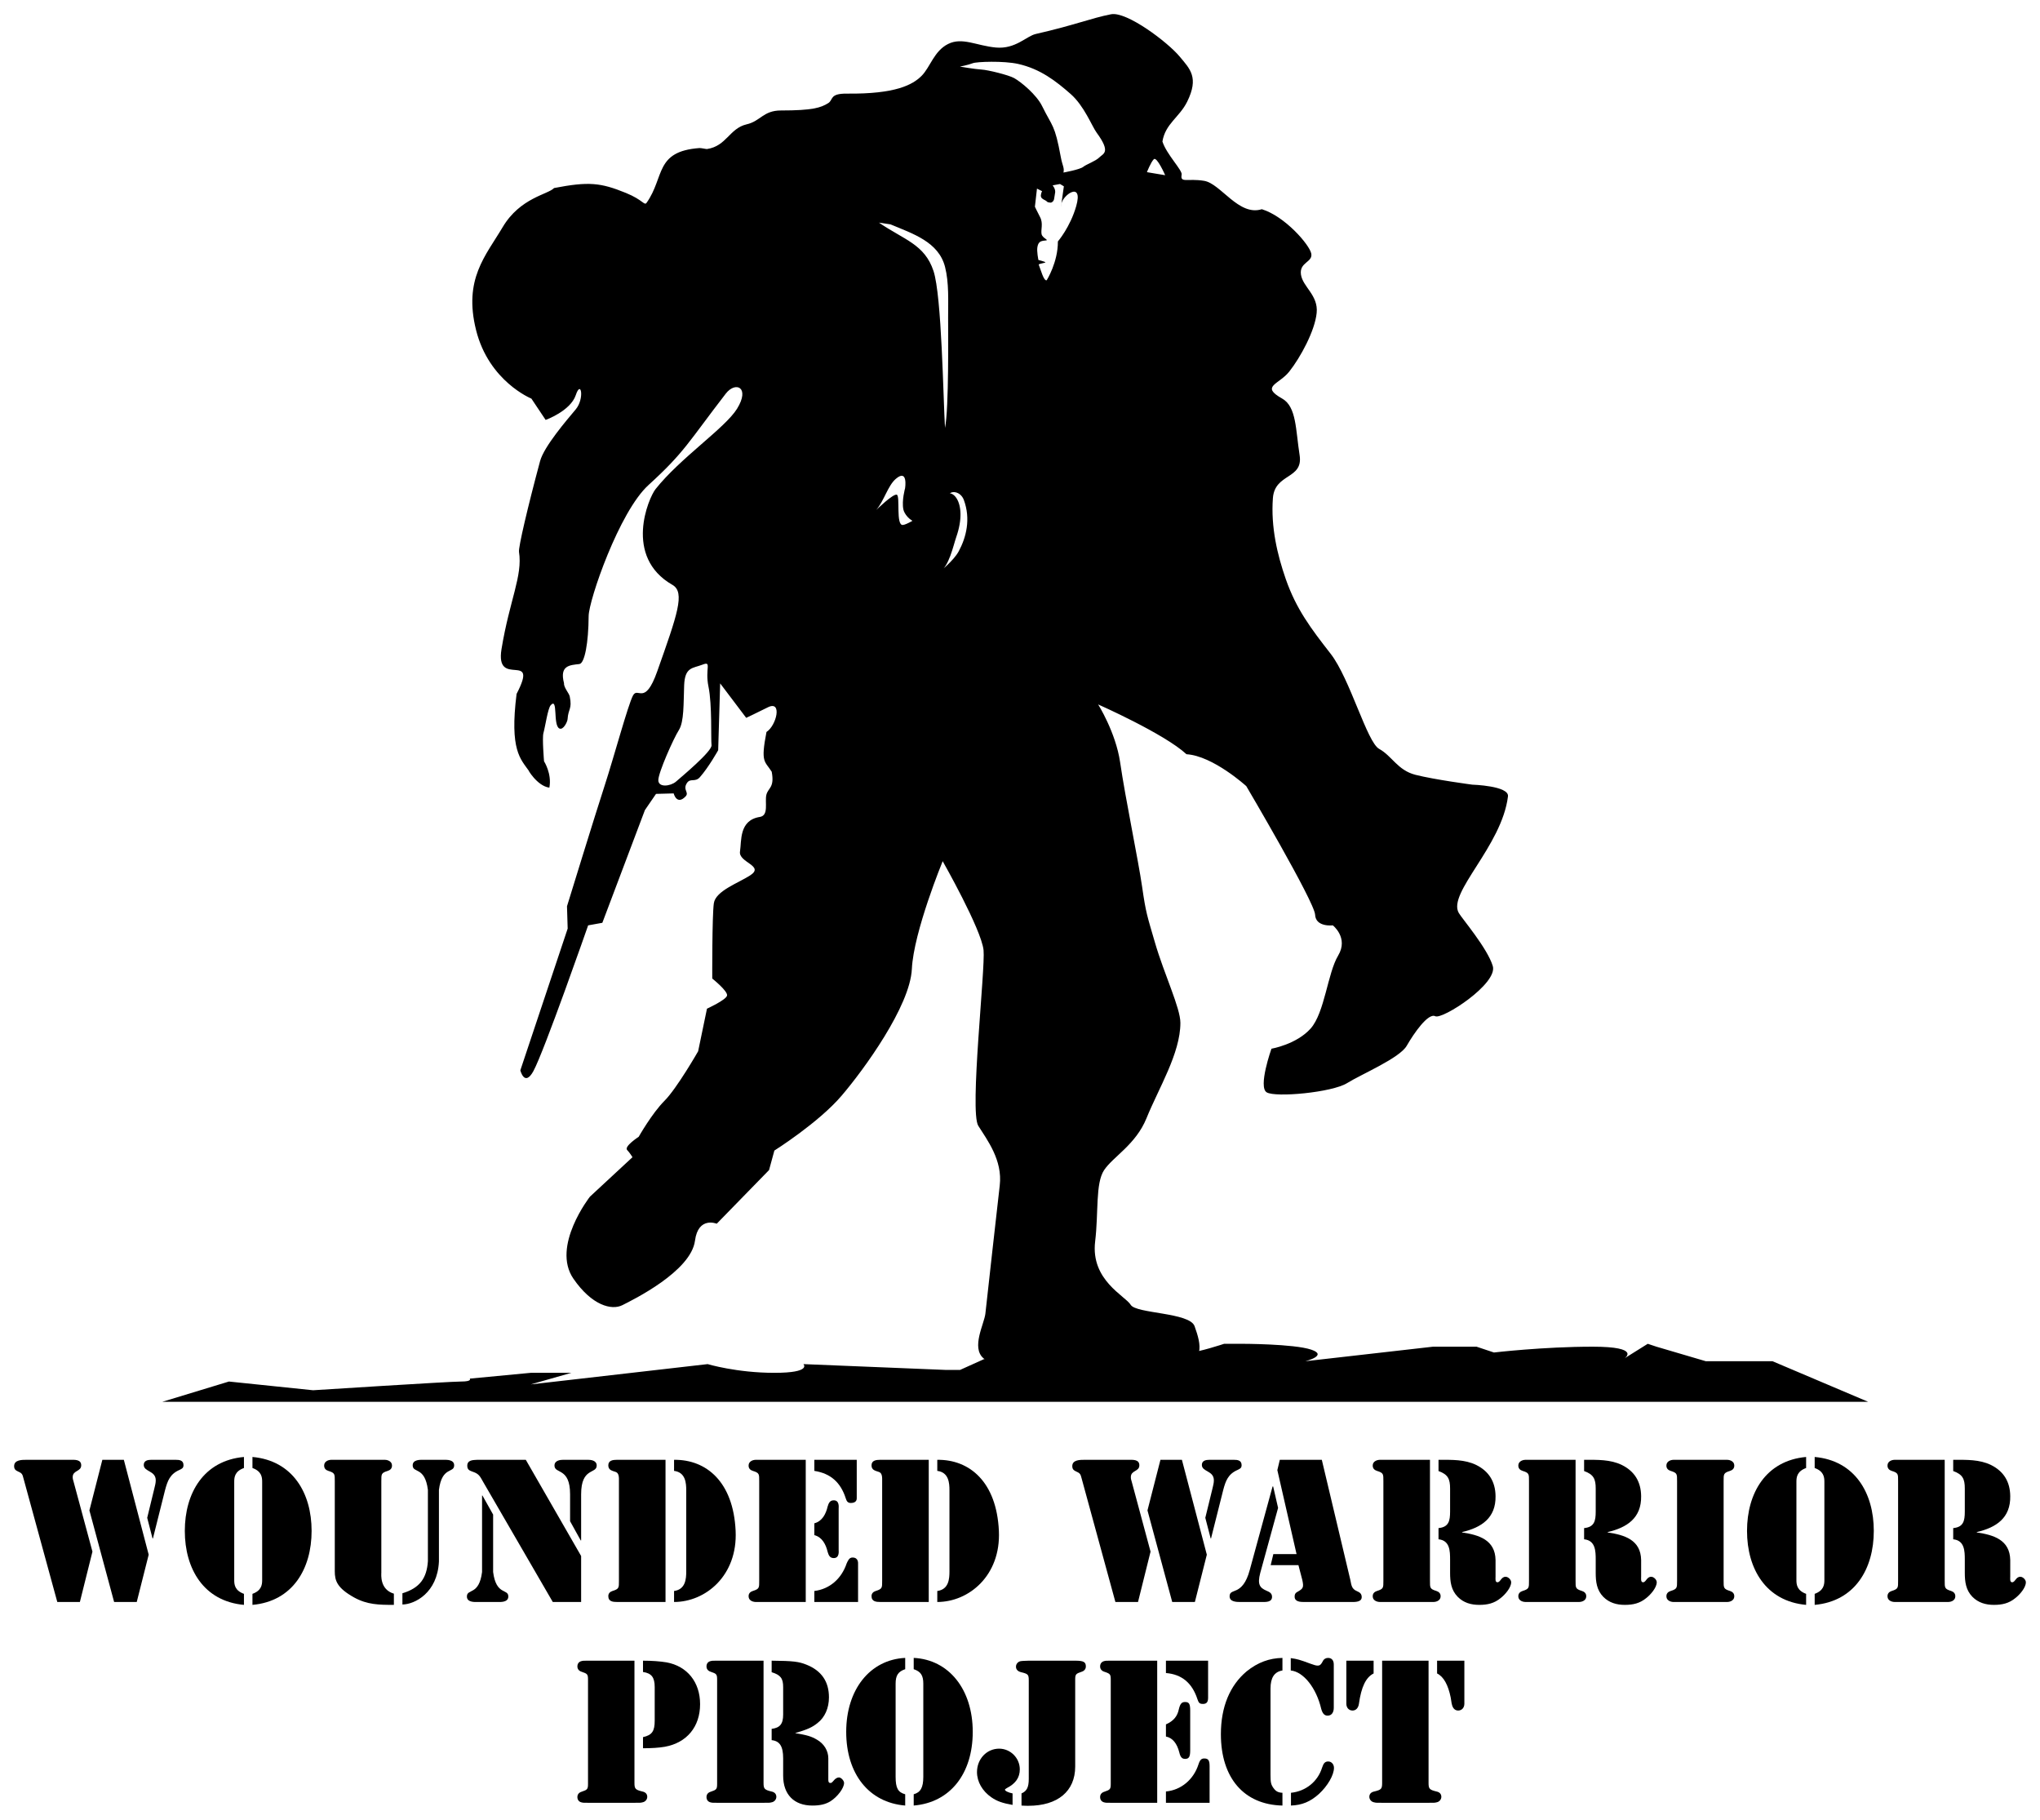 <?xml version="1.0" encoding="UTF-8" standalone="no"?>
<!-- Created with Inkscape (http://www.inkscape.org/) -->
<svg
   xmlns:dc="http://purl.org/dc/elements/1.1/"
   xmlns:cc="http://creativecommons.org/ns#"
   xmlns:rdf="http://www.w3.org/1999/02/22-rdf-syntax-ns#"
   xmlns:svg="http://www.w3.org/2000/svg"
   xmlns="http://www.w3.org/2000/svg"
   xmlns:sodipodi="http://sodipodi.sourceforge.net/DTD/sodipodi-0.dtd"
   xmlns:inkscape="http://www.inkscape.org/namespaces/inkscape"
   id="svg2403"
   sodipodi:version="0.32"
   inkscape:version="0.46"
   width="144.5"
   height="128.89"
   xml:space="preserve"
   sodipodi:docname="Wounded_Warrior_Project_logo.svg"
   version="1.0"
   inkscape:output_extension="org.inkscape.output.svg.inkscape"><defs
     id="defs2406"><inkscape:perspective
       sodipodi:type="inkscape:persp3d"
       inkscape:vp_x="0 : 526.18109 : 1"
       inkscape:vp_y="0 : 1000 : 0"
       inkscape:vp_z="744.09448 : 526.18109 : 1"
       inkscape:persp3d-origin="372.04724 : 350.78739 : 1"
       id="perspective2410" /><clipPath
       clipPathUnits="userSpaceOnUse"
       id="clipPath2420"><path
         d="M 0,0 L 648,0 L 648,720 L 0,720 L 0,0 z"
         id="path2422" /></clipPath></defs><sodipodi:namedview
     inkscape:window-height="667"
     inkscape:window-width="1051"
     inkscape:pageshadow="2"
     inkscape:pageopacity="0.0"
     guidetolerance="10.0"
     gridtolerance="10.0"
     objecttolerance="10.0"
     borderopacity="1.0"
     bordercolor="#666666"
     pagecolor="#ffffff"
     id="base"
     showgrid="false"
     inkscape:zoom="3.6408804"
     inkscape:cx="71.24894"
     inkscape:cy="63.446194"
     inkscape:window-x="132"
     inkscape:window-y="132"
     inkscape:current-layer="g2412" /><g
     id="g2412"
     inkscape:groupmode="layer"
     inkscape:label="WWP_2006-2007_Annual_Report_final"
     transform="matrix(1.25,0,0,-1.25,-331.249,821.25)"><g
       id="g2881"
       transform="matrix(1,0,0,1,0.8,-0.796)"><g
         transform="translate(268.726,567.033)"
         id="g2552"><path
           id="path2554"
           style="fill:#000000;fill-opacity:1;fill-rule:nonzero;stroke:none"
           d="M 0,0 L -1.28,0 L -3.198,7.01 C -3.251,7.215 -3.272,7.29 -3.466,7.375 C -3.629,7.451 -3.726,7.503 -3.726,7.699 C -3.726,8.055 -3.284,8.055 -3.035,8.055 L -0.538,8.055 C -0.302,8.055 0.075,8.087 0.075,7.744 C 0.075,7.375 -0.407,7.472 -0.407,7.075 C -0.407,6.977 -0.386,6.912 -0.354,6.805 L 0.712,2.853 L 0,0 z M 2.491,8.055 L 3.899,2.68 L 3.222,0 L 1.94,0 L 0.54,5.189 L 1.273,8.055 L 2.491,8.055 z M 3.815,4.769 L 4.224,6.45 C 4.257,6.601 4.299,6.73 4.299,6.893 C 4.299,7.451 3.62,7.367 3.62,7.765 C 3.62,8.011 3.847,8.055 4.04,8.055 L 5.431,8.055 C 5.635,8.055 5.871,8.032 5.871,7.752 C 5.871,7.591 5.786,7.549 5.645,7.483 C 5.107,7.248 4.968,6.87 4.825,6.333 L 4.138,3.595 L 4.115,3.606 L 3.815,4.769 z" /></g><g
         transform="translate(278.023,574.624)"
         id="g2556"><path
           id="path2558"
           style="fill:#000000;fill-opacity:1;fill-rule:nonzero;stroke:none"
           d="M 0,0 C -0.508,-0.183 -0.551,-0.506 -0.551,-0.773 L -0.551,-6.355 C -0.551,-6.623 -0.508,-6.946 0,-7.13 L 0,-7.755 C -2.285,-7.549 -3.351,-5.707 -3.351,-3.564 C -3.351,-1.422 -2.285,0.42 0,0.625 L 0,0 z M 0.482,-7.13 C 0.989,-6.946 1.032,-6.623 1.032,-6.355 L 1.032,-0.773 C 1.032,-0.506 0.989,-0.183 0.482,0 L 0.482,0.625 C 2.766,0.42 3.834,-1.422 3.834,-3.564 C 3.834,-5.707 2.766,-7.549 0.482,-7.755 L 0.482,-7.13 z" /></g><g
         transform="translate(286.519,566.869)"
         id="g2560"><path
           id="path2562"
           style="fill:#000000;fill-opacity:1;fill-rule:nonzero;stroke:none"
           d="M 0,0 C -0.852,0 -1.507,0.01 -2.25,0.418 C -3.219,0.958 -3.349,1.367 -3.349,1.907 L -3.349,7.013 C -3.349,7.411 -3.338,7.476 -3.715,7.592 C -3.857,7.636 -3.951,7.732 -3.951,7.885 C -3.951,8.196 -3.598,8.219 -3.553,8.219 L -0.506,8.219 C -0.463,8.219 -0.107,8.196 -0.107,7.885 C -0.107,7.732 -0.205,7.636 -0.345,7.592 C -0.721,7.476 -0.711,7.411 -0.711,7.013 L -0.711,1.829 C -0.711,1.723 -0.807,0.874 0,0.635 L 0,0 z M 1.928,6.516 C 1.756,7.862 1.066,7.443 1.066,7.907 C 1.066,8.24 1.508,8.219 1.627,8.219 L 2.854,8.219 C 2.975,8.219 3.416,8.24 3.416,7.907 C 3.416,7.443 2.727,7.862 2.553,6.516 L 2.553,2.455 C 2.467,0.678 1.186,0.032 0.484,0.021 L 0.484,0.657 C 1.477,0.958 1.863,1.519 1.928,2.476 L 1.928,6.516 z" /></g><g
         transform="translate(291.516,573.062)"
         id="g2564"><path
           id="path2566"
           style="fill:#000000;fill-opacity:1;fill-rule:nonzero;stroke:none"
           d="M 0,0 L 0.023,0 L 0.627,-1.077 L 0.627,-4.33 C 0.799,-5.677 1.488,-5.256 1.488,-5.719 C 1.488,-6.053 1.048,-6.03 0.928,-6.03 L -0.299,-6.03 C -0.42,-6.03 -0.859,-6.053 -0.859,-5.719 C -0.859,-5.256 -0.17,-5.677 0,-4.33 L 0,0 z M 5.614,-3.425 L 5.614,-6.03 L 4.008,-6.03 L 0.067,0.765 C -0.107,1.066 -0.159,1.227 -0.516,1.346 C -0.697,1.412 -0.838,1.453 -0.838,1.691 C -0.838,2.014 -0.516,2.014 -0.288,2.025 L 2.479,2.025 L 5.614,-3.425 z M 4.988,0.076 C 4.988,1.615 4.104,1.206 4.104,1.702 C 4.104,2.002 4.462,2.025 4.569,2.025 L 6.034,2.025 C 6.141,2.025 6.496,2.002 6.496,1.702 C 6.496,1.206 5.614,1.615 5.614,0.076 L 5.614,-2.543 L 5.592,-2.543 L 4.988,-1.454 L 4.988,0.076 z" /></g><g
         transform="translate(301.912,567.033)"
         id="g2568"><path
           id="path2570"
           style="fill:#000000;fill-opacity:1;fill-rule:nonzero;stroke:none"
           d="M 0,0 L -2.736,0 C -2.975,0 -3.242,0.02 -3.242,0.332 C -3.242,0.483 -3.146,0.579 -3.006,0.623 C -2.629,0.74 -2.64,0.805 -2.64,1.204 L -2.64,6.849 C -2.64,7.01 -2.619,7.301 -2.823,7.367 C -3.037,7.441 -3.242,7.472 -3.242,7.744 C -3.242,8.024 -2.975,8.055 -2.759,8.055 L 0,8.055 L 0,0 z M 0.484,8.055 C 2.316,8.077 3.846,6.805 3.973,4.027 C 4.092,1.496 2.272,0 0.484,0 L 0.484,0.623 C 1.141,0.71 1.174,1.323 1.174,1.733 L 1.174,6.322 C 1.174,6.73 1.141,7.345 0.484,7.428 L 0.484,8.055 z" /></g><g
         transform="translate(307.017,575.088)"
         id="g2572"><path
           id="path2574"
           style="fill:#000000;fill-opacity:1;fill-rule:nonzero;stroke:none"
           d="M 0,0 L 2.841,0 L 2.841,-8.055 L 0,-8.055 C -0.042,-8.055 -0.397,-8.036 -0.397,-7.724 C -0.397,-7.572 -0.302,-7.477 -0.161,-7.432 C 0.216,-7.315 0.204,-7.25 0.204,-6.852 L 0.204,-1.206 C 0.204,-0.808 0.216,-0.743 -0.161,-0.627 C -0.302,-0.583 -0.397,-0.486 -0.397,-0.334 C -0.397,-0.023 -0.042,0 0,0 M 3.328,0 L 5.731,0 L 5.731,-2.187 C 5.731,-2.241 5.718,-2.446 5.397,-2.446 C 5.212,-2.446 5.159,-2.34 5.105,-2.175 C 4.825,-1.304 4.275,-0.775 3.328,-0.627 L 3.328,0 z M 3.328,-3.598 C 3.78,-3.479 3.985,-3.061 4.081,-2.649 C 4.136,-2.467 4.2,-2.295 4.427,-2.295 C 4.761,-2.295 4.706,-2.682 4.706,-2.768 L 4.706,-5.095 C 4.706,-5.182 4.761,-5.568 4.427,-5.568 C 4.2,-5.568 4.136,-5.396 4.081,-5.214 C 3.985,-4.805 3.78,-4.386 3.328,-4.267 L 3.328,-3.598 z M 3.328,-7.432 C 4.2,-7.326 4.87,-6.732 5.159,-5.871 C 5.235,-5.709 5.3,-5.536 5.493,-5.536 C 5.836,-5.536 5.806,-5.86 5.806,-5.903 L 5.806,-8.055 L 3.328,-8.055 L 3.328,-7.432 z" /></g><g
         transform="translate(316.828,567.033)"
         id="g2576"><path
           id="path2578"
           style="fill:#000000;fill-opacity:1;fill-rule:nonzero;stroke:none"
           d="M 0,0 L -2.736,0 C -2.973,0 -3.242,0.02 -3.242,0.332 C -3.242,0.483 -3.145,0.579 -3.006,0.623 C -2.628,0.74 -2.64,0.805 -2.64,1.204 L -2.64,6.849 C -2.64,7.01 -2.617,7.301 -2.822,7.367 C -3.038,7.441 -3.242,7.472 -3.242,7.744 C -3.242,8.024 -2.973,8.055 -2.758,8.055 L 0,8.055 L 0,0 z M 0.484,8.055 C 2.315,8.077 3.845,6.805 3.975,4.027 C 4.092,1.496 2.274,0 0.484,0 L 0.484,0.623 C 1.142,0.71 1.174,1.323 1.174,1.733 L 1.174,6.322 C 1.174,6.73 1.142,7.345 0.484,7.428 L 0.484,8.055 z" /></g><g
         transform="translate(328.687,567.033)"
         id="g2580"><path
           id="path2582"
           style="fill:#000000;fill-opacity:1;fill-rule:nonzero;stroke:none"
           d="M 0,0 L -1.282,0 L -3.198,7.01 C -3.252,7.215 -3.272,7.29 -3.468,7.375 C -3.628,7.451 -3.725,7.503 -3.725,7.699 C -3.725,8.055 -3.286,8.055 -3.037,8.055 L -0.538,8.055 C -0.302,8.055 0.075,8.087 0.075,7.744 C 0.075,7.375 -0.407,7.472 -0.407,7.075 C -0.407,6.977 -0.387,6.912 -0.354,6.805 L 0.71,2.853 L 0,0 z M 2.487,8.055 L 3.899,2.68 L 3.222,0 L 1.938,0 L 0.536,5.189 L 1.271,8.055 L 2.487,8.055 z M 3.813,4.769 L 4.224,6.45 C 4.257,6.601 4.298,6.73 4.298,6.893 C 4.298,7.451 3.618,7.367 3.618,7.765 C 3.618,8.011 3.847,8.055 4.038,8.055 L 5.429,8.055 C 5.634,8.055 5.87,8.032 5.87,7.752 C 5.87,7.591 5.784,7.549 5.645,7.483 C 5.106,7.248 4.966,6.87 4.825,6.333 L 4.136,3.595 L 4.115,3.606 L 3.813,4.769 z" /></g><g
         transform="translate(336.624,572.363)"
         id="g2584"><path
           id="path2586"
           style="fill:#000000;fill-opacity:1;fill-rule:nonzero;stroke:none"
           d="M 0,0 L -1.011,-3.685 C -1.183,-4.342 -1.032,-4.525 -0.669,-4.686 C -0.495,-4.762 -0.343,-4.826 -0.343,-5.04 C -0.343,-5.344 -0.688,-5.331 -0.903,-5.331 L -2.143,-5.331 C -2.357,-5.331 -2.747,-5.322 -2.747,-5.01 C -2.747,-4.752 -2.563,-4.762 -2.326,-4.643 C -2.099,-4.525 -1.808,-4.278 -1.604,-3.512 L -0.312,1.215 L -0.279,1.215 L 0,0 z M 1.153,-3.242 L -0.419,-3.242 L -0.269,-2.618 L 1.047,-2.618 L -0.042,2.142 L 0.098,2.725 L 2.478,2.725 L 4.095,-4.082 C 4.156,-4.386 4.169,-4.591 4.471,-4.718 C 4.622,-4.782 4.739,-4.859 4.739,-5.053 C 4.739,-5.344 4.353,-5.331 4.147,-5.331 L 1.464,-5.331 C 1.251,-5.331 0.938,-5.311 0.938,-5.031 C 0.938,-4.859 1.002,-4.804 1.142,-4.729 C 1.423,-4.567 1.464,-4.492 1.37,-4.073 L 1.153,-3.242 z" /></g><g
         transform="translate(342.591,573.882)"
         id="g2588"><path
           id="path2590"
           style="fill:#000000;fill-opacity:1;fill-rule:nonzero;stroke:none"
           d="M 0,0 C 0,0.398 0.011,0.463 -0.366,0.579 C -0.505,0.623 -0.604,0.72 -0.604,0.872 C -0.604,1.183 -0.248,1.206 -0.204,1.206 L 2.64,1.206 L 2.64,-5.646 C 2.64,-6.044 2.628,-6.109 3.005,-6.226 C 3.146,-6.271 3.243,-6.366 3.243,-6.518 C 3.243,-6.83 2.888,-6.849 2.847,-6.849 L -0.204,-6.849 C -0.248,-6.849 -0.604,-6.83 -0.604,-6.518 C -0.604,-6.366 -0.505,-6.271 -0.366,-6.226 C 0.011,-6.109 0,-6.044 0,-5.646 L 0,0 z M 3.124,1.206 L 3.18,1.206 C 3.878,1.206 4.611,1.228 5.257,0.916 C 5.978,0.56 6.346,-0.031 6.356,-0.851 C 6.377,-2.091 5.56,-2.631 4.46,-2.888 L 4.46,-2.909 C 5.418,-3.05 6.335,-3.331 6.356,-4.471 L 6.356,-5.42 C 6.356,-5.516 6.322,-5.732 6.462,-5.732 C 6.638,-5.732 6.668,-5.42 6.927,-5.42 C 7.067,-5.42 7.241,-5.58 7.241,-5.732 C 7.241,-6.044 6.884,-6.441 6.647,-6.626 C 6.281,-6.929 5.892,-7.013 5.431,-7.013 C 4.966,-7.013 4.546,-6.894 4.214,-6.558 C 3.835,-6.173 3.78,-5.698 3.78,-5.192 L 3.78,-4.46 C 3.78,-3.965 3.772,-3.362 3.124,-3.297 L 3.124,-2.663 C 3.706,-2.607 3.78,-2.252 3.78,-1.725 L 3.78,-0.42 C 3.78,0.119 3.663,0.376 3.124,0.57 L 3.124,1.206 z" /></g><g
         transform="translate(350.842,573.882)"
         id="g2592"><path
           id="path2594"
           style="fill:#000000;fill-opacity:1;fill-rule:nonzero;stroke:none"
           d="M 0,0 C 0,0.398 0.012,0.463 -0.365,0.579 C -0.506,0.623 -0.604,0.72 -0.604,0.872 C -0.604,1.183 -0.247,1.206 -0.205,1.206 L 2.64,1.206 L 2.64,-5.646 C 2.64,-6.044 2.628,-6.109 3.006,-6.226 C 3.146,-6.271 3.244,-6.366 3.244,-6.518 C 3.244,-6.83 2.887,-6.849 2.845,-6.849 L -0.205,-6.849 C -0.247,-6.849 -0.604,-6.83 -0.604,-6.518 C -0.604,-6.366 -0.506,-6.271 -0.365,-6.226 C 0.012,-6.109 0,-6.044 0,-5.646 L 0,0 z M 3.123,1.206 L 3.177,1.206 C 3.879,1.206 4.611,1.228 5.257,0.916 C 5.979,0.56 6.344,-0.031 6.355,-0.851 C 6.375,-2.091 5.559,-2.631 4.459,-2.888 L 4.459,-2.909 C 5.418,-3.05 6.334,-3.331 6.355,-4.471 L 6.355,-5.42 C 6.355,-5.516 6.323,-5.732 6.463,-5.732 C 6.636,-5.732 6.668,-5.42 6.926,-5.42 C 7.065,-5.42 7.239,-5.58 7.239,-5.732 C 7.239,-6.044 6.883,-6.441 6.646,-6.626 C 6.279,-6.929 5.893,-7.013 5.43,-7.013 C 4.967,-7.013 4.544,-6.894 4.211,-6.558 C 3.835,-6.173 3.781,-5.698 3.781,-5.192 L 3.781,-4.46 C 3.781,-3.965 3.77,-3.362 3.123,-3.297 L 3.123,-2.663 C 3.706,-2.607 3.781,-2.252 3.781,-1.725 L 3.781,-0.42 C 3.781,0.119 3.662,0.376 3.123,0.57 L 3.123,1.206 z" /></g><g
         transform="translate(361.871,568.236)"
         id="g2596"><path
           id="path2598"
           style="fill:#000000;fill-opacity:1;fill-rule:nonzero;stroke:none"
           d="M 0,0 C 0,-0.398 -0.01,-0.464 0.367,-0.581 C 0.506,-0.625 0.604,-0.721 0.604,-0.872 C 0.604,-1.184 0.249,-1.204 0.203,-1.204 L -2.844,-1.204 C -2.885,-1.204 -3.242,-1.184 -3.242,-0.872 C -3.242,-0.721 -3.145,-0.625 -3.004,-0.581 C -2.627,-0.464 -2.638,-0.398 -2.638,0 L -2.638,5.646 C -2.638,6.044 -2.627,6.108 -3.004,6.225 C -3.145,6.269 -3.242,6.365 -3.242,6.518 C -3.242,6.829 -2.885,6.852 -2.844,6.852 L 0.203,6.852 C 0.249,6.852 0.604,6.829 0.604,6.518 C 0.604,6.365 0.506,6.269 0.367,6.225 C -0.01,6.108 0,6.044 0,5.646 L 0,0 z" /></g><g
         transform="translate(366.546,574.624)"
         id="g2600"><path
           id="path2602"
           style="fill:#000000;fill-opacity:1;fill-rule:nonzero;stroke:none"
           d="M 0,0 C -0.505,-0.183 -0.55,-0.506 -0.55,-0.773 L -0.55,-6.355 C -0.55,-6.623 -0.505,-6.946 0,-7.13 L 0,-7.755 C -2.283,-7.549 -3.349,-5.707 -3.349,-3.564 C -3.349,-1.422 -2.283,0.42 0,0.625 L 0,0 z M 0.485,-7.13 C 0.99,-6.946 1.035,-6.623 1.035,-6.355 L 1.035,-0.773 C 1.035,-0.506 0.99,-0.183 0.485,0 L 0.485,0.625 C 2.769,0.42 3.835,-1.422 3.835,-3.564 C 3.835,-5.707 2.769,-7.549 0.485,-7.755 L 0.485,-7.13 z" /></g><g
         transform="translate(371.758,573.882)"
         id="g2604"><path
           id="path2606"
           style="fill:#000000;fill-opacity:1;fill-rule:nonzero;stroke:none"
           d="M 0,0 C 0,0.398 0.013,0.463 -0.365,0.579 C -0.504,0.623 -0.6,0.72 -0.6,0.872 C -0.6,1.183 -0.246,1.206 -0.205,1.206 L 2.641,1.206 L 2.641,-5.646 C 2.641,-6.044 2.631,-6.109 3.007,-6.226 C 3.145,-6.271 3.242,-6.366 3.242,-6.518 C 3.242,-6.83 2.888,-6.849 2.846,-6.849 L -0.205,-6.849 C -0.246,-6.849 -0.6,-6.83 -0.6,-6.518 C -0.6,-6.366 -0.504,-6.271 -0.365,-6.226 C 0.013,-6.109 0,-6.044 0,-5.646 L 0,0 z M 3.123,1.206 L 3.18,1.206 C 3.881,1.206 4.61,1.228 5.258,0.916 C 5.979,0.56 6.346,-0.031 6.355,-0.851 C 6.377,-2.091 5.56,-2.631 4.459,-2.888 L 4.459,-2.909 C 5.42,-3.05 6.333,-3.331 6.355,-4.471 L 6.355,-5.42 C 6.355,-5.516 6.322,-5.732 6.463,-5.732 C 6.637,-5.732 6.67,-5.42 6.928,-5.42 C 7.066,-5.42 7.24,-5.58 7.24,-5.732 C 7.24,-6.044 6.885,-6.441 6.646,-6.626 C 6.281,-6.929 5.892,-7.013 5.43,-7.013 C 4.968,-7.013 4.547,-6.894 4.213,-6.558 C 3.836,-6.173 3.78,-5.698 3.78,-5.192 L 3.78,-4.46 C 3.78,-3.965 3.77,-3.362 3.123,-3.297 L 3.123,-2.663 C 3.707,-2.607 3.78,-2.252 3.78,-1.725 L 3.78,-0.42 C 3.78,0.119 3.664,0.376 3.123,0.57 L 3.123,1.206 z" /></g><g
         transform="translate(312.199,652.492)"
         id="g2608"><path
           id="path2610"
           style="fill:#000000;fill-opacity:1;fill-rule:nonzero;stroke:none"
           d="M 0,0 C -1.014,0.011 -0.764,-0.353 -1.072,-0.542 C -1.488,-0.799 -1.953,-0.955 -3.744,-0.955 C -4.754,-0.955 -4.898,-1.561 -5.693,-1.741 C -6.667,-1.969 -6.831,-2.978 -7.938,-3.14 C -7.982,-3.146 -8.272,-3.078 -8.365,-3.084 C -10.904,-3.272 -10.33,-4.723 -11.354,-6.178 C -11.492,-6.373 -11.543,-6.029 -12.535,-5.626 C -13.966,-5.043 -14.645,-4.972 -16.604,-5.35 C -16.936,-5.714 -18.525,-5.892 -19.517,-7.568 C -20.479,-9.191 -21.744,-10.508 -21.023,-13.396 C -20.297,-16.308 -17.887,-17.28 -17.887,-17.28 L -17.08,-18.488 C -17.08,-18.488 -15.674,-17.984 -15.372,-17.081 C -15.072,-16.178 -14.87,-17.28 -15.372,-17.886 C -15.875,-18.488 -17.171,-19.987 -17.396,-20.823 C -18.099,-23.436 -18.629,-25.705 -18.59,-25.962 C -18.375,-27.319 -19.123,-28.69 -19.58,-31.467 C -19.955,-33.756 -17.42,-31.498 -18.727,-34.011 C -19.127,-37.199 -18.504,-37.694 -18.023,-38.379 C -18.139,-38.214 -17.58,-39.229 -16.869,-39.322 C -16.717,-38.531 -17.171,-37.827 -17.171,-37.827 C -17.171,-37.827 -17.282,-36.509 -17.206,-36.232 C -17.094,-35.818 -16.955,-34.832 -16.793,-34.651 C -16.365,-34.173 -16.679,-35.78 -16.303,-35.969 C -16.082,-36.079 -15.847,-35.596 -15.837,-35.441 C -15.799,-34.838 -15.57,-34.876 -15.713,-34.16 C -15.748,-33.972 -16.058,-33.65 -16.039,-33.405 C -16.303,-32.389 -15.709,-32.382 -15.168,-32.318 C -14.867,-32.279 -14.652,-31.111 -14.643,-29.598 C -14.635,-28.702 -12.911,-23.686 -11.254,-22.179 C -9.203,-20.313 -8.997,-19.752 -6.872,-16.998 C -6.316,-16.279 -5.477,-16.634 -6.236,-17.858 C -6.914,-18.949 -9.455,-20.646 -10.852,-22.407 C -11.246,-22.903 -12.678,-26.238 -9.897,-27.832 C -9.157,-28.254 -9.625,-29.533 -10.758,-32.737 C -11.467,-34.739 -11.852,-33.574 -12.132,-34.105 C -12.414,-34.639 -13.203,-37.564 -13.74,-39.216 C -14.252,-40.784 -15.87,-46.042 -15.87,-46.042 L -15.832,-47.307 L -18.514,-55.337 C -18.514,-55.337 -18.277,-56.293 -17.777,-55.387 C -17.166,-54.271 -14.672,-47.124 -14.672,-47.124 L -13.867,-46.979 L -11.455,-40.593 L -10.825,-39.675 L -9.826,-39.648 C -9.826,-39.648 -9.652,-40.338 -9.154,-39.823 C -8.922,-39.583 -9.335,-39.455 -9.07,-39.054 C -8.879,-38.767 -8.609,-39.034 -8.34,-38.729 C -7.837,-38.161 -7.303,-37.201 -7.303,-37.201 L -7.191,-33.414 L -5.715,-35.367 C -5.715,-35.367 -5.174,-35.113 -4.49,-34.771 C -3.658,-34.354 -3.995,-35.803 -4.566,-36.167 C -4.908,-37.926 -4.664,-37.798 -4.27,-38.419 C -4.098,-39.33 -4.472,-39.323 -4.572,-39.726 C -4.673,-40.126 -4.416,-40.898 -4.942,-40.981 C -6.13,-41.168 -5.972,-42.345 -6.066,-42.934 C -6.17,-43.567 -4.646,-43.743 -5.489,-44.291 C -6.168,-44.731 -7.448,-45.17 -7.549,-45.874 C -7.65,-46.575 -7.639,-50.137 -7.639,-50.137 C -7.639,-50.137 -6.738,-50.854 -6.801,-51.105 C -6.863,-51.354 -7.938,-51.845 -7.938,-51.845 L -8.439,-54.258 C -8.439,-54.258 -9.646,-56.368 -10.351,-57.07 C -11.053,-57.772 -11.807,-59.103 -11.807,-59.103 C -11.807,-59.103 -12.659,-59.654 -12.459,-59.855 C -12.318,-59.997 -12.159,-60.259 -12.159,-60.259 L -14.57,-62.495 C -14.57,-62.495 -16.771,-65.306 -15.506,-67.143 C -14.459,-68.663 -13.34,-68.945 -12.738,-68.645 C -12.137,-68.343 -8.844,-66.729 -8.617,-64.988 C -8.432,-63.593 -7.385,-64.028 -7.385,-64.028 L -4.42,-60.988 L -4.119,-59.883 C -4.119,-59.883 -1.613,-58.307 -0.303,-56.768 C 0.947,-55.306 3.57,-51.706 3.672,-49.598 C 3.771,-47.487 5.419,-43.488 5.419,-43.488 C 5.419,-43.488 7.611,-47.342 7.735,-48.528 C 7.844,-49.559 6.933,-57.675 7.435,-58.477 C 7.937,-59.28 8.822,-60.424 8.652,-61.862 C 8.467,-63.422 8.025,-67.478 7.838,-69.128 C 7.77,-69.708 7.027,-71.047 7.729,-71.651 C 8.433,-72.251 11.027,-72.284 11.631,-72.086 C 12.233,-71.883 17.313,-72.526 18.714,-72.214 C 20.303,-71.861 20.08,-70.915 19.692,-69.83 C 19.412,-69.05 16.377,-69.128 16.074,-68.624 C 15.774,-68.121 13.795,-67.234 14.058,-65.036 C 14.258,-63.384 14.066,-61.741 14.568,-60.988 C 15.068,-60.235 16.361,-59.545 16.967,-58.054 C 17.654,-56.354 18.889,-54.376 18.889,-52.648 C 18.889,-51.798 17.973,-49.905 17.445,-48.089 C 17.002,-46.565 16.937,-46.443 16.721,-44.943 C 16.502,-43.418 15.774,-39.949 15.473,-37.879 C 15.225,-36.189 14.229,-34.607 14.229,-34.607 C 14.229,-34.607 17.982,-36.267 19.234,-37.428 C 20.74,-37.52 22.623,-39.236 22.623,-39.236 C 22.623,-39.236 26.494,-45.799 26.523,-46.521 C 26.556,-47.24 27.527,-47.124 27.527,-47.124 C 27.527,-47.124 28.432,-47.827 27.83,-48.833 C 27.227,-49.835 27.07,-52.065 26.27,-52.969 C 25.463,-53.872 24.049,-54.113 24.049,-54.113 C 24.049,-54.113 23.277,-56.285 23.781,-56.585 C 24.284,-56.889 27.486,-56.59 28.333,-56.063 C 29.16,-55.549 31.316,-54.646 31.717,-53.942 C 32.121,-53.239 32.93,-52.071 33.331,-52.272 C 33.732,-52.473 36.892,-50.433 36.591,-49.428 C 36.289,-48.421 34.848,-46.74 34.664,-46.42 C 34.007,-45.29 37.105,-42.643 37.452,-39.815 C 37.523,-39.216 35.428,-39.152 35.428,-39.152 C 35.428,-39.152 33.299,-38.871 32.207,-38.594 C 31.197,-38.336 30.877,-37.522 30.153,-37.126 C 29.463,-36.75 28.502,-33.149 27.404,-31.737 C 26.29,-30.309 25.455,-29.209 24.859,-27.5 C 24.383,-26.13 24.009,-24.559 24.131,-22.92 C 24.236,-21.496 25.858,-21.866 25.646,-20.49 C 25.418,-19.044 25.472,-17.741 24.66,-17.28 C 23.406,-16.575 24.467,-16.492 25.057,-15.75 C 25.701,-14.935 26.512,-13.434 26.611,-12.427 C 26.715,-11.423 25.82,-10.952 25.721,-10.25 C 25.62,-9.545 26.404,-9.563 26.305,-9.062 C 26.205,-8.56 24.813,-6.951 23.504,-6.549 C 22.195,-6.964 21.177,-5.098 20.236,-4.942 C 19.297,-4.785 18.863,-5.091 18.961,-4.589 C 19.011,-4.345 18.107,-3.448 17.871,-2.714 C 18.035,-1.703 18.834,-1.345 19.273,-0.458 C 19.951,0.917 19.436,1.394 18.85,2.097 C 18.17,2.917 15.846,4.668 14.959,4.496 C 13.834,4.277 12.892,3.878 10.691,3.378 C 10.166,3.258 9.543,2.511 8.438,2.611 C 7.332,2.713 6.529,3.214 5.727,2.813 C 4.924,2.412 4.721,1.506 4.221,1.003 C 3.717,0.502 2.756,-0.029 0,0 M -7.852,-33.603 C -7.639,-34.635 -7.723,-36.572 -7.679,-36.916 C -7.639,-37.261 -9.404,-38.726 -9.701,-38.986 C -10.006,-39.243 -10.695,-39.33 -10.695,-38.898 C -10.695,-38.468 -9.831,-36.529 -9.529,-36.057 C -9.231,-35.583 -9.271,-34.55 -9.231,-33.516 C -9.188,-32.482 -8.756,-32.568 -8.195,-32.354 C -7.639,-32.137 -8.066,-32.568 -7.852,-33.603 M 18.027,-4.623 L 16.993,-4.45 C 16.993,-4.45 17.211,-3.891 17.382,-3.718 C 17.556,-3.546 18.027,-4.623 18.027,-4.623 M 12.286,-5.252 C 12.286,-5.252 12.059,-6.871 12.135,-6.287 C 12.212,-5.721 13.396,-4.934 12.986,-6.372 C 12.645,-7.567 11.947,-8.375 11.947,-8.375 C 11.955,-9.556 11.313,-10.574 11.313,-10.574 C 11.146,-10.631 10.982,-9.995 10.862,-9.688 C 10.844,-9.64 11.264,-9.59 11.24,-9.556 C 11.215,-9.52 10.844,-9.425 10.844,-9.425 C 10.844,-9.425 10.74,-8.938 10.787,-8.689 C 10.837,-8.423 10.941,-8.345 11.224,-8.324 C 11.508,-8.306 11.08,-8.209 11.024,-7.965 C 10.969,-7.721 11.128,-7.356 10.939,-6.999 C 10.752,-6.64 10.645,-6.407 10.645,-6.407 L 10.762,-5.382 L 11.051,-5.527 C 11.051,-5.527 10.945,-5.732 10.995,-5.86 C 11.047,-5.989 11.25,-6.04 11.294,-6.086 C 11.378,-6.178 11.404,-6.153 11.527,-6.178 C 11.576,-6.188 11.719,-6.114 11.736,-5.946 C 11.744,-5.854 11.788,-5.674 11.795,-5.576 C 11.801,-5.365 11.648,-5.199 11.648,-5.199 L 12.066,-5.121 L 12.286,-5.252 z M 6.396,1.531 C 6.396,1.531 6.888,1.626 7.115,1.72 C 7.34,1.813 8.887,1.864 9.694,1.682 C 10.952,1.4 11.833,0.713 12.673,-0.024 C 13.443,-0.703 13.871,-1.839 14.141,-2.209 C 14.971,-3.34 14.518,-3.391 14.292,-3.617 C 14.076,-3.832 13.569,-4 13.381,-4.151 C 13.195,-4.303 12.263,-4.472 12.263,-4.472 C 12.326,-4.201 12.203,-4.091 12.112,-3.593 C 11.768,-1.719 11.643,-1.906 11.051,-0.703 C 10.738,-0.064 9.863,0.661 9.469,0.879 C 9.152,1.056 7.98,1.343 7.623,1.363 C 7.266,1.382 6.396,1.531 6.396,1.531 M 1.656,-23.586 C 2.105,-23.059 2.309,-22.217 2.762,-21.827 C 3.465,-21.225 3.289,-22.355 3.289,-22.355 C 3.289,-22.355 3.089,-23.058 3.191,-23.56 C 3.282,-24.023 4.418,-25.333 5.676,-22.816 C 5.877,-22.414 6.443,-22.547 6.618,-23.021 C 7.017,-24.103 6.755,-25.14 6.326,-25.934 C 6.035,-26.471 5.248,-27.087 5.248,-27.087 C 5.773,-26.822 6.023,-25.595 6.188,-25.124 C 6.905,-23.064 5.829,-22.172 5.426,-22.881 C 5.227,-23.229 3.558,-24.414 3.158,-24.439 C 2.756,-24.465 3.021,-22.801 2.82,-22.725 C 2.617,-22.649 1.656,-23.586 1.656,-23.586 M 2.461,-7.408 C 3.738,-7.94 5.189,-8.403 5.552,-9.816 C 5.783,-10.719 5.726,-11.756 5.727,-12.684 C 5.727,-13.441 5.776,-17.834 5.551,-18.939 C 5.45,-17.331 5.369,-11.463 4.898,-10.047 C 4.396,-8.535 3.24,-8.288 1.807,-7.31 L 2.461,-7.408 z" /></g><g
         transform="translate(273.391,578.373)"
         id="g2612"><path
           id="path2614"
           style="fill:#000000;fill-opacity:1;fill-rule:nonzero;stroke:none"
           d="M 0,0 L 96.674,0 L 91.25,2.301 L 87.469,2.301 L 84.674,3.124 L 84.181,3.288 L 82.865,2.465 C 82.865,2.465 83.85,3.124 81.056,3.124 C 78.26,3.124 75.465,2.795 75.465,2.795 L 74.479,3.124 L 73.164,3.124 L 72.012,3.124 L 64.779,2.301 C 64.779,2.301 66.094,2.63 65.107,2.958 C 64.123,3.288 61.162,3.288 61.162,3.288 L 60.176,3.288 C 60.176,3.288 58.697,2.795 58.201,2.795 L 49.324,2.795 L 46.57,2.42 L 45.213,1.808 L 44.392,1.808 L 36.336,2.137 C 36.336,2.137 36.826,1.643 34.689,1.643 C 32.555,1.643 30.908,2.137 30.908,2.137 L 20.88,0.987 L 23.184,1.643 L 20.88,1.643 L 17.428,1.315 C 17.428,1.315 17.59,1.15 16.933,1.15 C 16.275,1.15 8.549,0.656 8.549,0.656 L 3.781,1.15 L 0,0 z" /></g><g
         transform="translate(300.152,556.779)"
         id="g2616"><path
           id="path2618"
           style="fill:#000000;fill-opacity:1;fill-rule:nonzero;stroke:none"
           d="M 0,0 C 0,-0.326 0.049,-0.387 0.447,-0.483 C 0.628,-0.52 0.725,-0.628 0.725,-0.786 C 0.725,-0.942 0.604,-1.075 0.447,-1.099 C 0.351,-1.123 0.34,-1.123 0.014,-1.123 L -2.632,-1.123 C -2.897,-1.123 -2.908,-1.123 -3.004,-1.099 C -3.15,-1.063 -3.234,-0.954 -3.234,-0.797 C -3.234,-0.652 -3.15,-0.543 -2.993,-0.496 C -2.667,-0.387 -2.632,-0.351 -2.632,-0.048 L -2.632,5.854 C -2.632,6.156 -2.667,6.192 -2.993,6.3 C -3.15,6.349 -3.234,6.458 -3.234,6.602 C -3.234,6.759 -3.15,6.868 -3.004,6.904 C -2.908,6.928 -2.897,6.928 -2.632,6.928 L 0,6.928 L 0,0 z M 0.484,6.928 C 1.002,6.928 1.461,6.892 1.824,6.832 C 2.994,6.614 3.719,5.71 3.719,4.465 C 3.719,3.187 2.971,2.28 1.727,2.052 C 1.376,1.991 0.954,1.967 0.484,1.967 L 0.484,2.596 C 1.002,2.715 1.147,2.933 1.147,3.536 L 1.147,5.432 C 1.147,5.986 0.967,6.216 0.484,6.288 L 0.484,6.928 z" /></g><g
         transform="translate(307.467,556.779)"
         id="g2620"><path
           id="path2622"
           style="fill:#000000;fill-opacity:1;fill-rule:nonzero;stroke:none"
           d="M 0,0 C 0,-0.326 0.049,-0.387 0.447,-0.483 C 0.629,-0.52 0.725,-0.628 0.725,-0.786 C 0.725,-0.942 0.605,-1.075 0.447,-1.099 C 0.351,-1.123 0.339,-1.123 0.013,-1.123 L -2.631,-1.123 C -2.896,-1.123 -2.908,-1.123 -3.005,-1.099 C -3.15,-1.063 -3.233,-0.954 -3.233,-0.797 C -3.233,-0.652 -3.15,-0.543 -2.992,-0.496 C -2.666,-0.387 -2.631,-0.351 -2.631,-0.048 L -2.631,5.854 C -2.631,6.156 -2.666,6.192 -2.992,6.3 C -3.15,6.349 -3.233,6.458 -3.233,6.602 C -3.233,6.759 -3.15,6.868 -3.005,6.904 C -2.908,6.928 -2.896,6.928 -2.631,6.928 L 0,6.928 L 0,0 z M 0.459,6.928 C 1.666,6.916 1.992,6.88 2.439,6.699 C 3.283,6.36 3.706,5.745 3.706,4.852 C 3.706,4.248 3.477,3.717 3.055,3.392 C 2.752,3.15 2.487,3.029 1.787,2.824 C 2.451,2.715 2.705,2.644 3.031,2.45 C 3.429,2.222 3.67,1.822 3.67,1.399 L 3.67,0.181 C 3.67,0.048 3.706,0 3.791,0 C 3.852,0 3.875,0.023 3.961,0.12 C 4.057,0.241 4.165,0.313 4.273,0.313 C 4.395,0.313 4.563,0.133 4.563,0 C 4.563,-0.29 4.189,-0.786 3.791,-1.038 C 3.514,-1.208 3.199,-1.28 2.766,-1.28 C 1.727,-1.28 1.111,-0.652 1.111,0.409 L 1.111,1.399 C 1.111,2.076 0.918,2.378 0.459,2.426 L 0.459,3.065 C 0.931,3.126 1.111,3.343 1.111,3.875 L 1.111,5.432 C 1.111,5.927 0.967,6.119 0.459,6.275 L 0.459,6.928 z" /></g><g
         transform="translate(315.494,563.225)"
         id="g2624"><path
           id="path2626"
           style="fill:#000000;fill-opacity:1;fill-rule:nonzero;stroke:none"
           d="M 0,0 C -0.398,-0.133 -0.543,-0.351 -0.543,-0.82 L -0.543,-6.095 C -0.543,-6.735 -0.41,-6.977 0,-7.086 L 0,-7.725 C -2.052,-7.556 -3.343,-5.938 -3.343,-3.549 C -3.343,-1.146 -1.991,0.543 0,0.64 L 0,0 z M 0.482,0.64 C 2.476,0.543 3.827,-1.146 3.827,-3.549 C 3.827,-5.938 2.535,-7.556 0.482,-7.725 L 0.482,-7.086 C 0.869,-6.977 1.026,-6.712 1.026,-6.095 L 1.026,-0.82 C 1.026,-0.351 0.881,-0.133 0.482,0 L 0.482,0.64 z" /></g><g
         transform="translate(321.578,555.536)"
         id="g2628"><path
           id="path2630"
           style="fill:#000000;fill-opacity:1;fill-rule:nonzero;stroke:none"
           d="M 0,0 C -0.555,0.096 -0.881,0.205 -1.207,0.434 C -1.713,0.784 -2.016,1.315 -2.016,1.858 C -2.016,2.607 -1.461,3.187 -0.76,3.187 C -0.12,3.187 0.41,2.655 0.41,2.016 C 0.41,1.545 0.17,1.207 -0.326,0.953 C -0.386,0.917 -0.434,0.88 -0.434,0.868 C -0.434,0.796 -0.253,0.7 0,0.651 L 0,0 z M 0.507,0.651 C 0.809,0.784 0.918,1.002 0.918,1.472 L 0.918,7.049 C 0.918,7.386 0.881,7.423 0.482,7.519 C 0.289,7.568 0.193,7.677 0.193,7.834 C 0.193,7.99 0.314,8.123 0.471,8.147 C 0.567,8.159 0.58,8.159 0.918,8.171 L 3.549,8.171 C 4.021,8.171 4.153,8.099 4.153,7.845 C 4.153,7.701 4.068,7.592 3.912,7.543 C 3.586,7.436 3.549,7.399 3.549,7.097 L 3.549,2.172 C 3.549,0.772 2.559,-0.05 0.894,-0.05 C 0.785,-0.05 0.689,-0.05 0.507,-0.037 L 0.507,0.651 z" /></g><g
         transform="translate(329.774,555.656)"
         id="g2632"><path
           id="path2634"
           style="fill:#000000;fill-opacity:1;fill-rule:nonzero;stroke:none"
           d="M 0,0 L -2.632,0 C -2.897,0 -2.909,0 -3.007,0.024 C -3.15,0.061 -3.235,0.169 -3.235,0.326 C -3.235,0.471 -3.15,0.58 -2.993,0.627 C -2.667,0.736 -2.632,0.772 -2.632,1.075 L -2.632,6.977 C -2.632,7.279 -2.667,7.315 -2.993,7.423 C -3.15,7.472 -3.235,7.581 -3.235,7.725 C -3.235,7.882 -3.15,7.991 -3.007,8.027 C -2.909,8.051 -2.897,8.051 -2.632,8.051 L 0,8.051 L 0,0 z M 2.884,8.051 L 2.884,5.951 C 2.884,5.71 2.8,5.601 2.595,5.601 C 2.414,5.601 2.353,5.648 2.281,5.866 C 1.979,6.796 1.388,7.279 0.495,7.351 L 0.495,8.051 L 2.884,8.051 z M 0.495,4.442 C 0.93,4.635 1.146,4.9 1.229,5.312 C 1.304,5.612 1.388,5.71 1.58,5.71 C 1.811,5.71 1.87,5.601 1.87,5.214 L 1.87,2.97 C 1.87,2.607 1.798,2.487 1.58,2.487 C 1.412,2.487 1.315,2.583 1.254,2.849 C 1.122,3.368 0.868,3.682 0.495,3.754 L 0.495,4.442 z M 0.495,0.64 C 1.362,0.724 2.064,1.316 2.342,2.185 C 2.425,2.438 2.51,2.511 2.667,2.511 C 2.896,2.511 2.969,2.402 2.969,2.076 L 2.969,0 L 0.495,0 L 0.495,0.64 z" /></g><g
         transform="translate(336.871,563.152)"
         id="g2636"><path
           id="path2638"
           style="fill:#000000;fill-opacity:1;fill-rule:nonzero;stroke:none"
           d="M 0,0 C -0.459,-0.073 -0.676,-0.411 -0.676,-1.026 L -0.676,-5.903 C -0.676,-6.35 -0.65,-6.458 -0.507,-6.663 C -0.375,-6.844 -0.253,-6.917 0,-6.929 L 0,-7.653 C -2.186,-7.604 -3.488,-6.084 -3.488,-3.609 C -3.488,-2.064 -2.98,-0.846 -2.028,-0.048 C -1.4,0.459 -0.736,0.7 0,0.712 L 0,0 z M 0.471,0.7 C 0.834,0.651 0.967,0.615 1.582,0.386 C 1.811,0.302 1.908,0.277 1.992,0.277 C 2.125,0.277 2.186,0.326 2.318,0.58 C 2.365,0.651 2.463,0.712 2.583,0.712 C 2.787,0.712 2.909,0.58 2.909,0.337 L 2.909,-2.112 C 2.909,-2.391 2.776,-2.559 2.559,-2.559 C 2.379,-2.559 2.27,-2.438 2.197,-2.173 C 1.92,-0.989 1.195,-0.073 0.471,0 L 0.471,0.7 z M 0.483,-6.929 C 1.328,-6.844 2.004,-6.288 2.246,-5.505 C 2.33,-5.251 2.414,-5.155 2.596,-5.155 C 2.776,-5.155 2.92,-5.312 2.92,-5.516 C 2.92,-5.927 2.559,-6.542 2.076,-6.989 C 1.582,-7.436 1.109,-7.629 0.483,-7.653 L 0.483,-6.929 z" /></g><g
         transform="translate(342.037,563.707)"
         id="g2640"><path
           id="path2642"
           style="fill:#000000;fill-opacity:1;fill-rule:nonzero;stroke:none"
           d="M 0,0 L 0,-0.724 C -0.436,-0.941 -0.7,-1.484 -0.833,-2.45 C -0.868,-2.68 -1.001,-2.824 -1.194,-2.824 C -1.4,-2.824 -1.545,-2.667 -1.545,-2.438 L -1.545,0 L 0,0 z M 3.114,-6.928 C 3.114,-7.254 3.162,-7.314 3.561,-7.411 C 3.742,-7.447 3.838,-7.556 3.838,-7.713 C 3.838,-7.87 3.717,-8.003 3.561,-8.027 C 3.465,-8.051 3.452,-8.051 3.127,-8.051 L 0.483,-8.051 C 0.145,-8.051 0.133,-8.051 0.037,-8.027 C -0.12,-8.003 -0.242,-7.87 -0.242,-7.713 C -0.242,-7.556 -0.145,-7.447 0.037,-7.411 C 0.435,-7.314 0.483,-7.266 0.483,-6.928 L 0.483,0 L 3.114,0 L 3.114,-6.928 z M 5.143,-2.438 C 5.143,-2.667 4.996,-2.824 4.792,-2.824 C 4.635,-2.824 4.516,-2.728 4.455,-2.547 C 4.441,-2.521 4.406,-2.365 4.369,-2.088 C 4.225,-1.376 3.972,-0.905 3.597,-0.724 L 3.597,0 L 5.143,0 L 5.143,-2.438 z" /></g></g></g></svg>